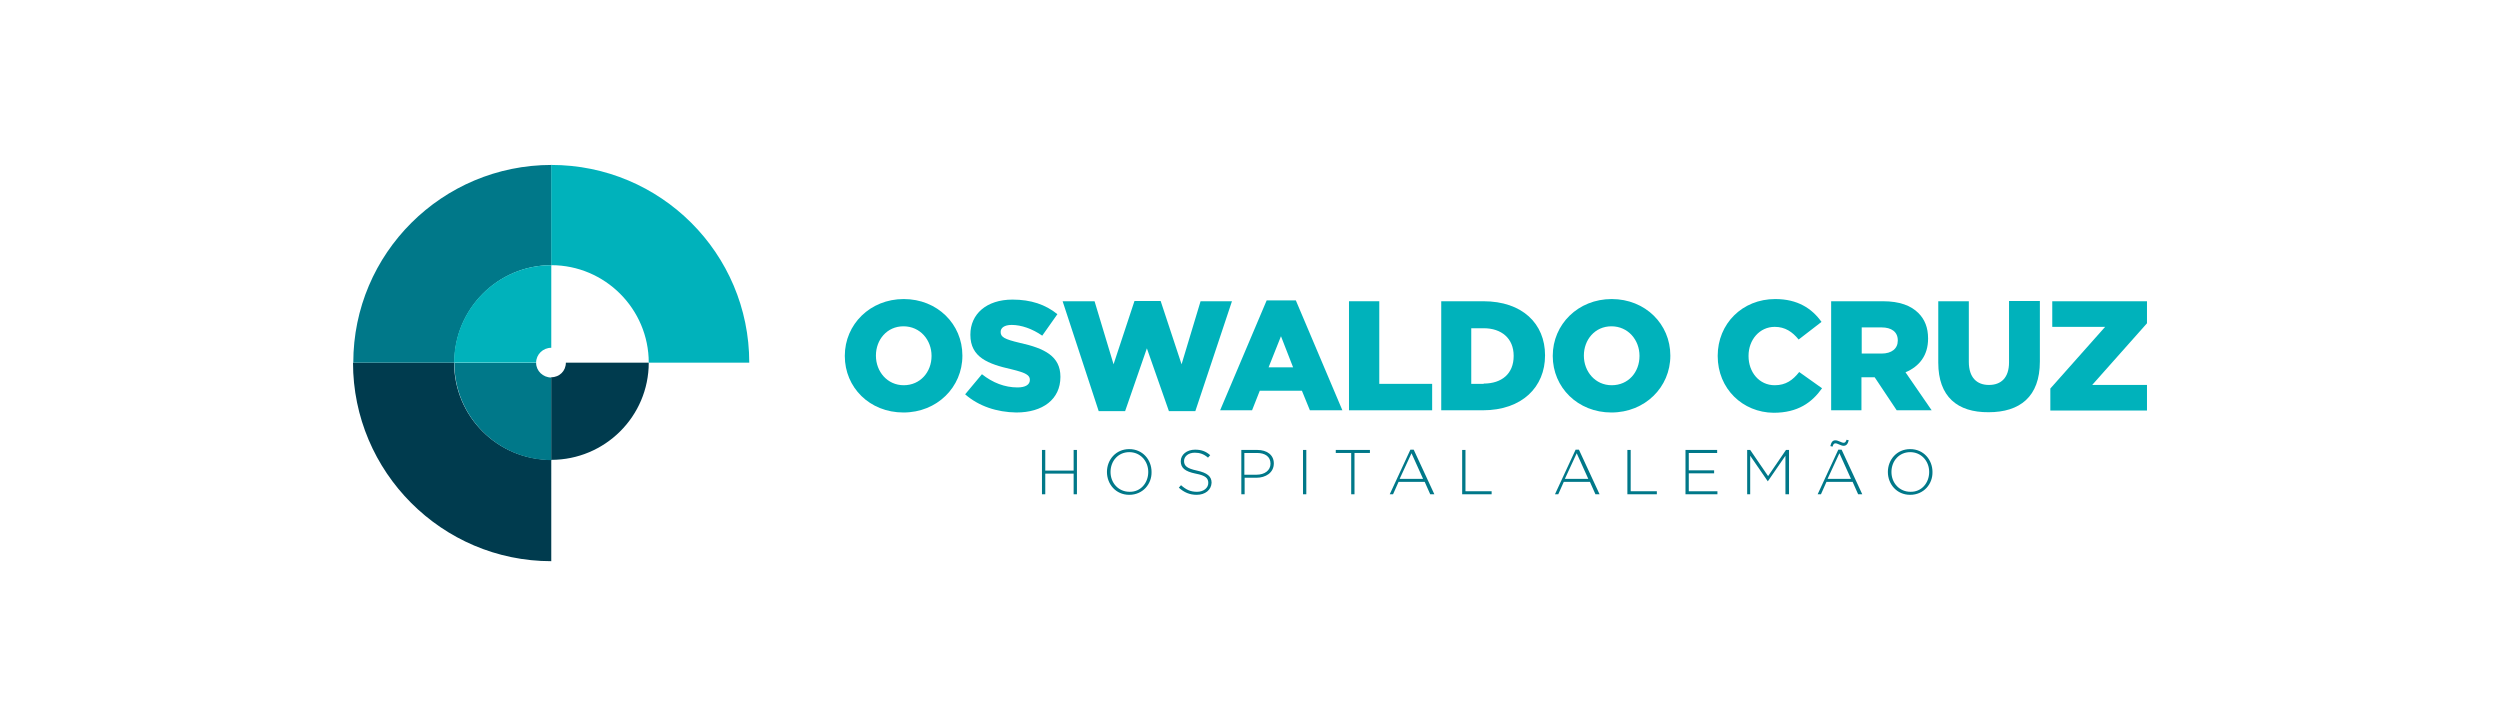 <svg xmlns="http://www.w3.org/2000/svg" xmlns:xlink="http://www.w3.org/1999/xlink" id="Layer_5" x="0px" y="0px" viewBox="0 0 907.9 263.7" style="enable-background:new 0 0 907.9 263.7;" xml:space="preserve"><style type="text/css">	.st0{fill:#00B2BB;}	.st1{fill:#007889;}	.st2{fill:#003B4E;}</style><g>	<g>		<g>			<g>				<path class="st0" d="M306.8,129.3v-0.1c0-11.4,9.2-20.6,21.4-20.6c12.2,0,21.3,9.1,21.3,20.5v0.1c0,11.4-9.2,20.6-21.4,20.6     C315.8,149.8,306.8,140.7,306.8,129.3z M338.3,129.3v-0.1c0-5.7-4.1-10.7-10.2-10.7c-6,0-10,4.9-10,10.6v0.1     c0,5.7,4.1,10.7,10.1,10.7C334.2,139.9,338.3,135.1,338.3,129.3z"></path>				<path class="st0" d="M350.5,143.2l6.1-7.3c3.9,3.1,8.3,4.8,12.9,4.8c2.9,0,4.5-1,4.5-2.7v-0.1c0-1.6-1.3-2.5-6.7-3.8     c-8.4-1.9-14.9-4.3-14.9-12.5v-0.1c0-7.4,5.8-12.7,15.3-12.7c6.7,0,12,1.8,16.3,5.3l-5.5,7.8c-3.6-2.5-7.6-3.9-11.1-3.9     c-2.7,0-4,1.1-4,2.5v0.1c0,1.8,1.4,2.6,6.9,3.9c9.1,2,14.8,4.9,14.8,12.3v0.1c0,8.1-6.4,12.9-16,12.9     C362,149.7,355.4,147.5,350.5,143.2z"></path>				<path class="st0" d="M385.9,109.4h11.6l6.9,22.9l7.6-23h9.5l7.6,23l6.9-22.9h11.4l-13.3,39.9h-9.6l-8-22.8l-7.9,22.8h-9.6     L385.9,109.4z"></path>				<path class="st0" d="M460,109.1h10.6l16.9,39.9h-11.8l-2.9-7.1h-15.3l-2.8,7.1h-11.6L460,109.1z M469.6,133.4l-4.4-11.3     l-4.5,11.3H469.6z"></path>				<path class="st0" d="M489.9,109.4h11v30h19.2v9.6h-30.2V109.4z"></path>				<path class="st0" d="M523.4,109.4h15.3c14.2,0,22.4,8.2,22.4,19.6v0.1c0,11.4-8.3,19.9-22.6,19.9h-15.1V109.4z M538.8,139.3     c6.6,0,10.9-3.6,10.9-10v-0.1c0-6.3-4.4-10-10.9-10h-4.5v20.2H538.8z"></path>				<path class="st0" d="M563.9,129.3v-0.1c0-11.4,9.2-20.6,21.4-20.6c12.2,0,21.3,9.1,21.3,20.5v0.1c0,11.4-9.2,20.6-21.4,20.6     C573,149.8,563.9,140.7,563.9,129.3z M595.4,129.3v-0.1c0-5.7-4.1-10.7-10.2-10.7c-6,0-10,4.9-10,10.6v0.1     c0,5.7,4.1,10.7,10.1,10.7C591.4,139.9,595.4,135.1,595.4,129.3z"></path>				<path class="st0" d="M623.8,129.3v-0.1c0-11.6,8.9-20.6,20.9-20.6c8.1,0,13.3,3.4,16.8,8.3l-8.3,6.4c-2.3-2.8-4.9-4.6-8.7-4.6     c-5.5,0-9.5,4.7-9.5,10.5v0.1c0,5.9,3.9,10.6,9.5,10.6c4.1,0,6.6-1.9,8.9-4.8l8.3,5.9c-3.7,5.2-8.8,8.9-17.6,8.9     C632.9,149.8,623.8,141.2,623.8,129.3z"></path>				<path class="st0" d="M665.1,109.4h18.7c6.1,0,10.2,1.6,12.9,4.3c2.3,2.3,3.5,5.3,3.5,9.2v0.1c0,6.1-3.2,10.1-8.2,12.2l9.5,13.8     h-12.7l-8-12h-0.1h-4.7v12h-11V109.4z M683.3,128.4c3.7,0,5.9-1.8,5.9-4.7v-0.1c0-3.1-2.3-4.7-5.9-4.7h-7.2v9.5H683.3z"></path>				<path class="st0" d="M703.9,131.7v-22.3H715v22c0,5.7,2.9,8.4,7.3,8.4c4.4,0,7.3-2.6,7.3-8.2v-22.3h11.2v22     c0,12.8-7.3,18.4-18.6,18.4C710.9,149.8,703.9,144.1,703.9,131.7z"></path>				<path class="st0" d="M744.6,141.1l19.9-22.4h-19.2v-9.3h34.4v8l-19.9,22.4h19.9v9.3h-35.1V141.1z"></path>			</g>			<g>				<path class="st1" d="M389.9,179.5v-7.5h-10.3v7.5h-1.2v-16.1h1.2v7.5h10.3v-7.5h1.2v16.1H389.9z"></path>				<path class="st1" d="M410.1,179.7c-4.9,0-8.1-3.9-8.1-8.3v0c0-4.4,3.2-8.3,8.1-8.3s8.1,3.9,8.1,8.3c0,0,0,0,0,0     C418.3,175.8,415,179.7,410.1,179.7z M417,171.4c0-4-2.9-7.2-6.9-7.2c-4,0-6.8,3.2-6.8,7.2v0c0,4,2.9,7.2,6.9,7.2     C414.2,178.7,417,175.4,417,171.4L417,171.4z"></path>				<path class="st1" d="M434.6,179.7c-2.6,0-4.6-0.9-6.5-2.6l0.8-0.9c1.8,1.6,3.4,2.4,5.8,2.4c2.4,0,4.1-1.4,4.1-3.2v0     c0-1.7-0.9-2.7-4.6-3.4c-3.9-0.8-5.4-2.1-5.4-4.5v0c0-2.4,2.2-4.2,5.2-4.2c2.3,0,3.9,0.6,5.5,2l-0.8,0.9c-1.5-1.3-3-1.8-4.8-1.8     c-2.4,0-3.9,1.4-3.9,3v0c0,1.7,0.9,2.7,4.7,3.5c3.7,0.8,5.3,2.1,5.3,4.4v0C439.9,177.9,437.7,179.7,434.6,179.7z"></path>				<path class="st1" d="M456.3,173.5h-4.3v6h-1.2v-16.1h5.8c3.5,0,6,1.8,6,4.9v0C462.6,171.7,459.6,173.5,456.3,173.5z      M461.4,168.4c0-2.6-2-3.9-4.9-3.9h-4.6v7.9h4.4C459.3,172.4,461.4,170.8,461.4,168.4L461.4,168.4z"></path>				<path class="st1" d="M473.2,179.5v-16.1h1.2v16.1H473.2z"></path>				<path class="st1" d="M491.9,164.5v15h-1.2v-15h-5.6v-1.1h12.4v1.1H491.9z"></path>				<path class="st1" d="M519.4,179.5l-2-4.5h-9.5l-2,4.5h-1.2l7.5-16.2h1.2l7.5,16.2H519.4z M512.6,164.6l-4.3,9.3h8.5L512.6,164.6     z"></path>				<path class="st1" d="M531,179.5v-16.1h1.2v15h9.5v1.1H531z"></path>				<path class="st1" d="M579.4,179.5l-2-4.5h-9.5l-2,4.5h-1.2l7.5-16.2h1.2l7.5,16.2H579.4z M572.6,164.6l-4.3,9.3h8.5L572.6,164.6     z"></path>				<path class="st1" d="M591,179.5v-16.1h1.2v15h9.5v1.1H591z"></path>				<path class="st1" d="M612.1,179.5v-16.1h11.5v1.1h-10.3v6.3h9.2v1.1h-9.2v6.5h10.4v1.1H612.1z"></path>				<path class="st1" d="M648.4,179.5v-14l-6.4,9.3H642l-6.4-9.3v14h-1.1v-16.1h1.1l6.5,9.5l6.5-9.5h1.1v16.1H648.4z"></path>				<path class="st1" d="M674.8,179.5l-2-4.5h-9.5l-2,4.5h-1.2l7.5-16.2h1.2l7.5,16.2H674.8z M668,164.6l-4.3,9.3h8.5L668,164.6z      M669.5,161.9c-0.9,0-2.2-0.9-2.9-0.9c-0.6,0-0.8,0.3-1.1,1.2l-0.8-0.2c0.4-1.7,1-2.1,1.9-2.1c0.9,0,2.2,0.9,2.9,0.9     c0.6,0,0.8-0.3,1.1-1.1l0.8,0.2C671,161.4,670.4,161.9,669.5,161.9z"></path>				<path class="st1" d="M693.7,179.7c-4.9,0-8.1-3.9-8.1-8.3v0c0-4.4,3.2-8.3,8.1-8.3s8.1,3.9,8.1,8.3c0,0,0,0,0,0     C701.9,175.8,698.6,179.7,693.7,179.7z M700.6,171.4c0-4-2.9-7.2-6.9-7.2c-4,0-6.8,3.2-6.8,7.2v0c0,4,2.9,7.2,6.9,7.2     C697.8,178.7,700.6,175.4,700.6,171.4L700.6,171.4z"></path>			</g>		</g>	</g>	<g>		<path class="st2" d="M200.2,167c-19.5,0-35.3-15.8-35.3-35.3h-36.7c0,39.7,32.3,72.1,72,72.1V167z"></path>		<path class="st1" d="M165,131.7c0-19.5,15.8-35.4,35.3-35.4V59.9c-39.7,0-72,32.1-72,71.8H165z"></path>		<path class="st0" d="M200.2,96.3c19.5,0,35.4,15.9,35.4,35.4l36.5,0c0-39.7-32.2-71.8-71.9-71.8V96.3z"></path>		<path class="st1" d="M200.2,137.1c-3,0-5.5-2.4-5.5-5.3H165c0,19.5,15.8,35.3,35.3,35.3V137.1z"></path>		<path class="st2" d="M200.2,167c19.5,0,35.4-15.8,35.4-35.3l-30.1,0c0,3-2.3,5.3-5.3,5.3V167z"></path>		<path class="st0" d="M200.2,96.3c-19.5,0-35.3,15.9-35.3,35.4h29.8c0-3,2.5-5.4,5.5-5.4V96.3z"></path>	</g></g></svg>